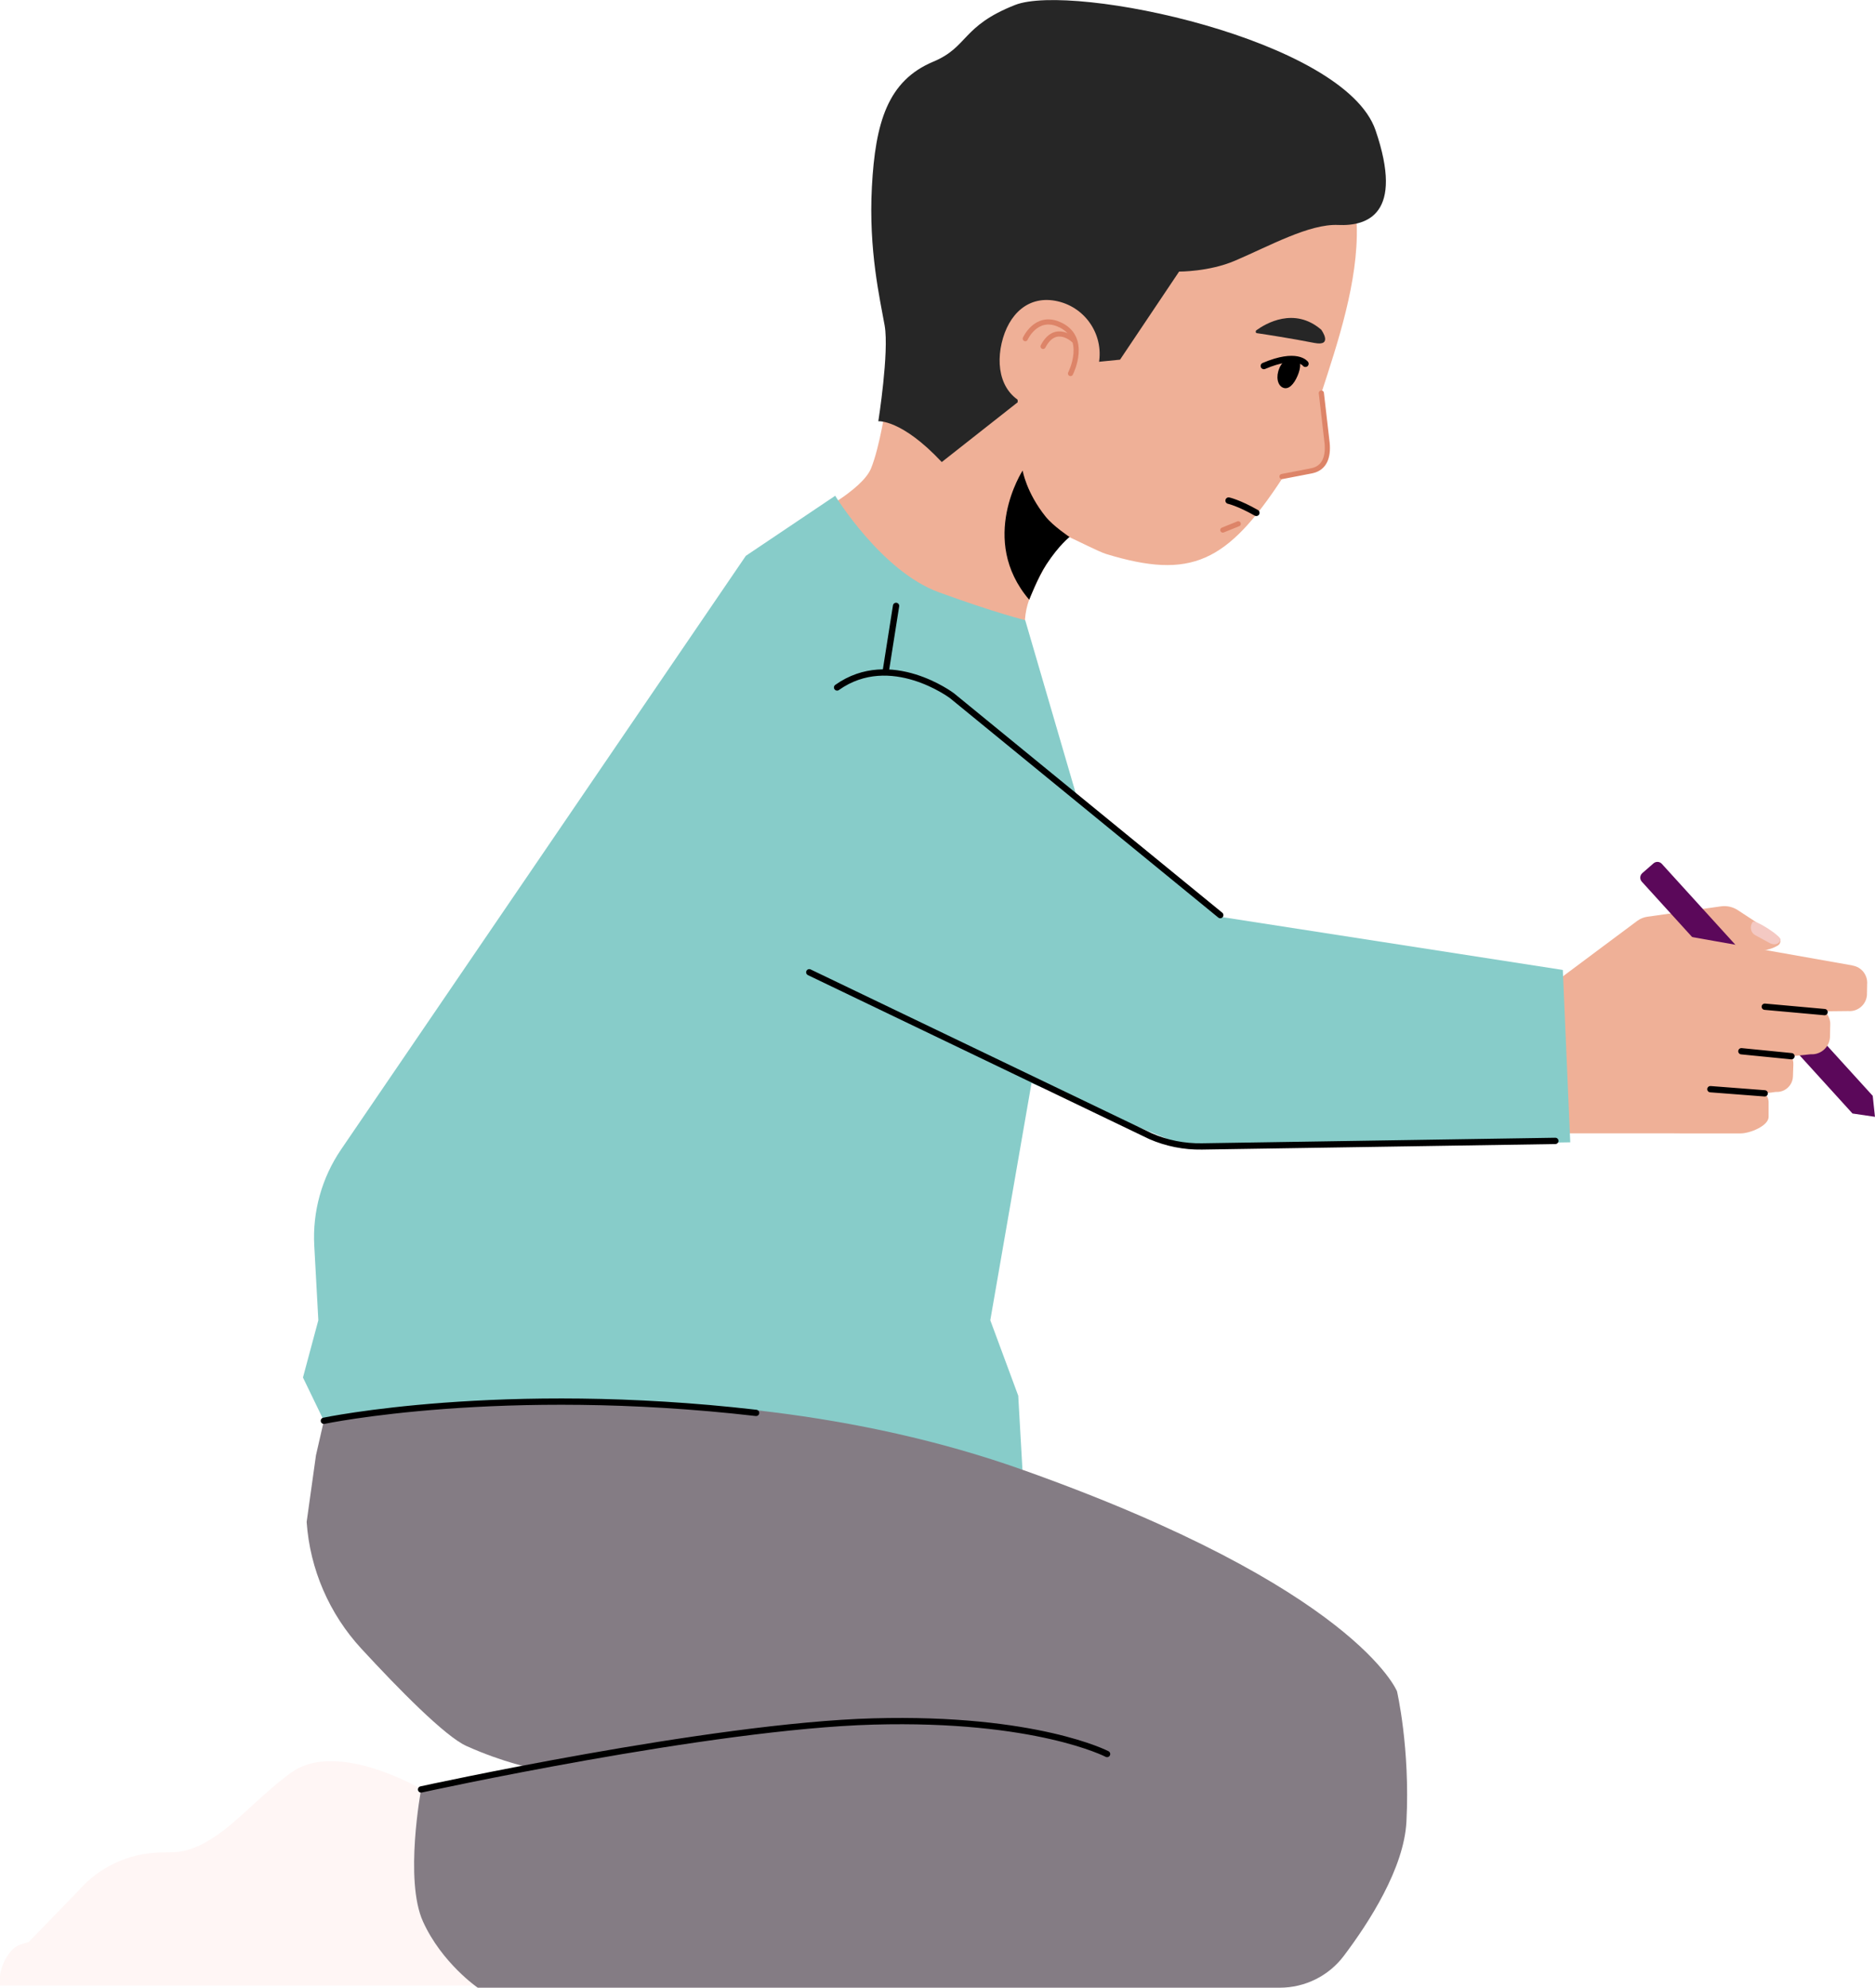 <?xml version="1.0" encoding="UTF-8"?>
<svg id="Ebene_2" data-name="Ebene 2" xmlns="http://www.w3.org/2000/svg" viewBox="0 0 396.4 420.12">
  <defs>
    <style>
      .cls-1 {
        fill: #5b085a;
      }

      .cls-2 {
        fill: #847c84;
      }

      .cls-3 {
        fill: #f4c9c3;
      }

      .cls-4 {
        fill: #fff6f5;
      }

      .cls-5 {
        fill: #87ccc9;
      }

      .cls-6 {
        stroke: #dd8468;
        stroke-width: 1.09px;
      }

      .cls-6, .cls-7, .cls-8 {
        fill: none;
        stroke-linecap: round;
        stroke-linejoin: round;
      }

      .cls-9 {
        fill: #efb097;
      }

      .cls-10 {
        fill: #262626;
      }

      .cls-7 {
        stroke-width: 1.33px;
      }

      .cls-7, .cls-8 {
        stroke: #000;
      }

      .cls-8 {
        stroke-width: 1.37px;
      }
    </style>
  </defs>
  <g id="Wang_Kind" data-name="Wang Kind">
    <g>
      <path class="cls-4" d="M89,378.11s-16.96-9.99-26.74-3.91c-2.24,1.39-6.17,4.85-9.58,8-4.29,3.96-10.08,9.13-15.91,9.27l-3.05.08c-6.63.17-12.88,3.13-17.21,8.15l-10.46,10.78-1.74.52c-2.35.7-4.33,4.66-4.33,7.11v1.56h121.33l-32.34-41.57Z"/>
      <g>
        <path class="cls-9" d="M171.81,108.93s10.42-5.28,12.33-9.91c1.9-4.63,3.24-13.85,3.24-13.85l2-4.23c-.25-5.57.25-11.37,1.6-17.3,6.79-29.63,51.15-51.2,74.61-43.45,31.47,10.39,20.6,41.87,13.76,62.91l.91,12.07c.16,2.08-1.23,3.97-3.27,4.43l-5.77,1.32c-11.79,18.05-19.45,21.64-37.37,16.17-1.53-.47-6.45-2.99-7.9-3.62-.61.78-4.5,3.43-8.36,13.3-2.06,5.27-.17,12.35-.17,12.35l-45.62-30.18Z"/>
        <path class="cls-10" d="M215.16,85.02l-16.06,12.64c-8.53-9.1-13.41-8.62-13.41-8.62,0,0,2.31-14.65,1.34-20.22-.98-5.57-3.42-15.88-2.7-29.31.73-13.65,3.35-22.45,12.99-26.48,7.43-3.1,5.96-7.52,17.28-11.98,12.05-4.74,69.64,7.26,76.21,26.49,6.07,17.76-1.76,20.28-7.89,20.01-6.13-.28-14.54,4.45-21.87,7.57-5.46,2.33-11.77,2.28-11.77,2.28l-12.49,18.62-4.81.48s-5.84-8.98-11.98-11.12c-5.84-2.03-4.84,19.65-4.84,19.65Z"/>
        <path class="cls-9" d="M211.76,72.53c-1.41,6.15.6,12,6.75,13.41,6.15,1.41,12.27-2.43,13.68-8.58s-2.43-12.27-8.58-13.68c-6.15-1.41-10.44,2.71-11.85,8.86Z"/>
        <path d="M270.47,77.84c-.76,1.76-.41,3.59.77,4.1,1.18.51,2.32-.73,3.07-2.49.76-1.76.84-3.36-.34-3.87s-2.75.5-3.51,2.26Z"/>
        <path class="cls-8" d="M275.98,76.88s-1.78-2.51-8.78.47"/>
        <path class="cls-6" d="M226.32,78.95s3.96-7.73-2.54-10.44c-4.76-1.99-7.02,3.07-7.02,3.07"/>
        <path class="cls-6" d="M227.05,71.94s-3.88-3.78-6.53,1.28"/>
        <path class="cls-10" d="M265.69,70.41c-.25-.04-.29-.44-.07-.61,1.95-1.41,8.02-5.01,13.71-.11,0,0,2.61,3.59-1.47,2.79-4.83-.95-10.27-1.79-12.18-2.07Z"/>
        <line class="cls-6" x1="261.78" y1="110.71" x2="258.52" y2="112.03"/>
        <path d="M226.12,113.5s-3.42-2.27-5.05-4.29c-4.11-5.11-4.87-9.76-4.87-9.76,0,0-9.48,14.61,1.39,27.31,0,0,1.86-4.79,3.63-7.47,2.76-4.17,4.89-5.78,4.89-5.78Z"/>
        <path class="cls-6" d="M279.35,83.08l1.22,10.57c.27,2.84-.47,5.28-3.26,5.86l-6.28,1.21"/>
        <path class="cls-8" d="M265.6,108.39c-3.7-2.11-5.85-2.58-5.85-2.58"/>
      </g>
      <path class="cls-5" d="M176.57,104.78s9.75,15.95,21.86,20.38c12.11,4.43,18.31,5.91,18.31,5.91l11.5,39.38-18.88,108.6,5.91,15.95.89,15.65s-54.35-13.29-97.76-13c-43.42.3-49.92,2.66-49.92,2.66l-4.43-9.16,3.25-12.11-.86-15.74c-.4-7.22,1.6-14.38,5.67-20.35l85.57-125.47,18.9-12.7Z"/>
      <path class="cls-2" d="M68.47,300.3l-1.67,7.28-1.97,14.1c.69,9.99,4.78,19.43,11.57,26.79,7.74,8.39,17.67,18.52,22.2,20.56,7.98,3.59,14.37,4.79,14.37,4.79l-23.94,4.39s-3.59,19.16.4,27.94c3.99,8.78,11.57,13.97,11.57,13.97h169.56c5.31,0,10.32-2.47,13.52-6.7,5.35-7.08,12.76-18.55,13.26-28.42.8-15.56-2-27.54-2-27.54,0,0-8.74-21.81-79.2-46.82-70.46-25.01-147.68-10.34-147.68-10.34Z"/>
      <g>
        <path class="cls-9" d="M327.72,208.37l18.41-13.73c.63-.47,1.37-.77,2.15-.88l15.53-2.19c1.25-.18,2.53.11,3.59.8l8.49,5.56c.68.45.69,1.47,0,1.89-.95.58-2.53,1.19-5.04,1.28-4.92.18-15.28.36-15.28.36l-27.84,6.9Z"/>
        <path class="cls-1" d="M391.65,235.36l-44.55-49.01c-.47-.52-.43-1.33.1-1.8l2.37-2.07c.52-.45,1.3-.41,1.76.1l44.59,49.04.47,4.43-4.74-.7Z"/>
        <path class="cls-9" d="M391.66,204.06l-35.28-6.24.07,1.05-28.74,9.5,1.81,31.17h26.6l-2.41.02h14.27c1.95,0,5.93-1.58,5.93-3.52v-3.03c0-.76-.32-1.44-.84-1.92l2.39-.3c1.87.11,3.48-1.32,3.59-3.19l.09-2.52c.04-.66-.12-1.29-.42-1.83l4.08-.42c2.11.14,3.94-1.46,4.08-3.57,0,0,.02-1.59.06-2.83.05-1.37-1.05-2.68-1.05-2.68l4.85-.05c2.03.16,3.8-1.35,3.96-3.38l.04-2.31c.15-1.92-1.2-3.64-3.11-3.93Z"/>
        <path class="cls-3" d="M376.42,198.7l-.14.25c-.39.72-1.44.84-2.33.27l-2.99-1.63c-.89-.58-.98-1.72-.58-2.45l.14-.25c.39-.72,6.3,3.09,5.9,3.81Z"/>
        <line class="cls-7" x1="385.74" y1="213.92" x2="373.1" y2="212.78"/>
        <line class="cls-7" x1="378.74" y1="223.24" x2="368.15" y2="222.19"/>
        <line class="cls-7" x1="373.08" y1="231.09" x2="361.6" y2="230.21"/>
      </g>
      <polygon class="cls-5" points="188.97 135.96 257.56 193.71 330.4 205.01 331.97 241.44 251.58 242.7 165.23 207.21 188.97 135.96"/>
      <path class="cls-7" d="M171.09,205.5l72.15,34.65c3.42,1.49,7.12,2.22,10.85,2.16l74.73-1.17"/>
      <path class="cls-7" d="M89.02,378.22s61.25-13.43,95.64-14.37,49.39,6.88,49.39,6.88"/>
      <path class="cls-7" d="M68.47,300.3s37.5-7.88,91.38-1.67"/>
      <path class="cls-7" d="M257.98,193.42l-56.73-46.38s-12.98-9.76-24.28-1.74"/>
      <line class="cls-7" x1="189.44" y1="128.06" x2="187.3" y2="141.62"/>
    </g>
  </g>
</svg>